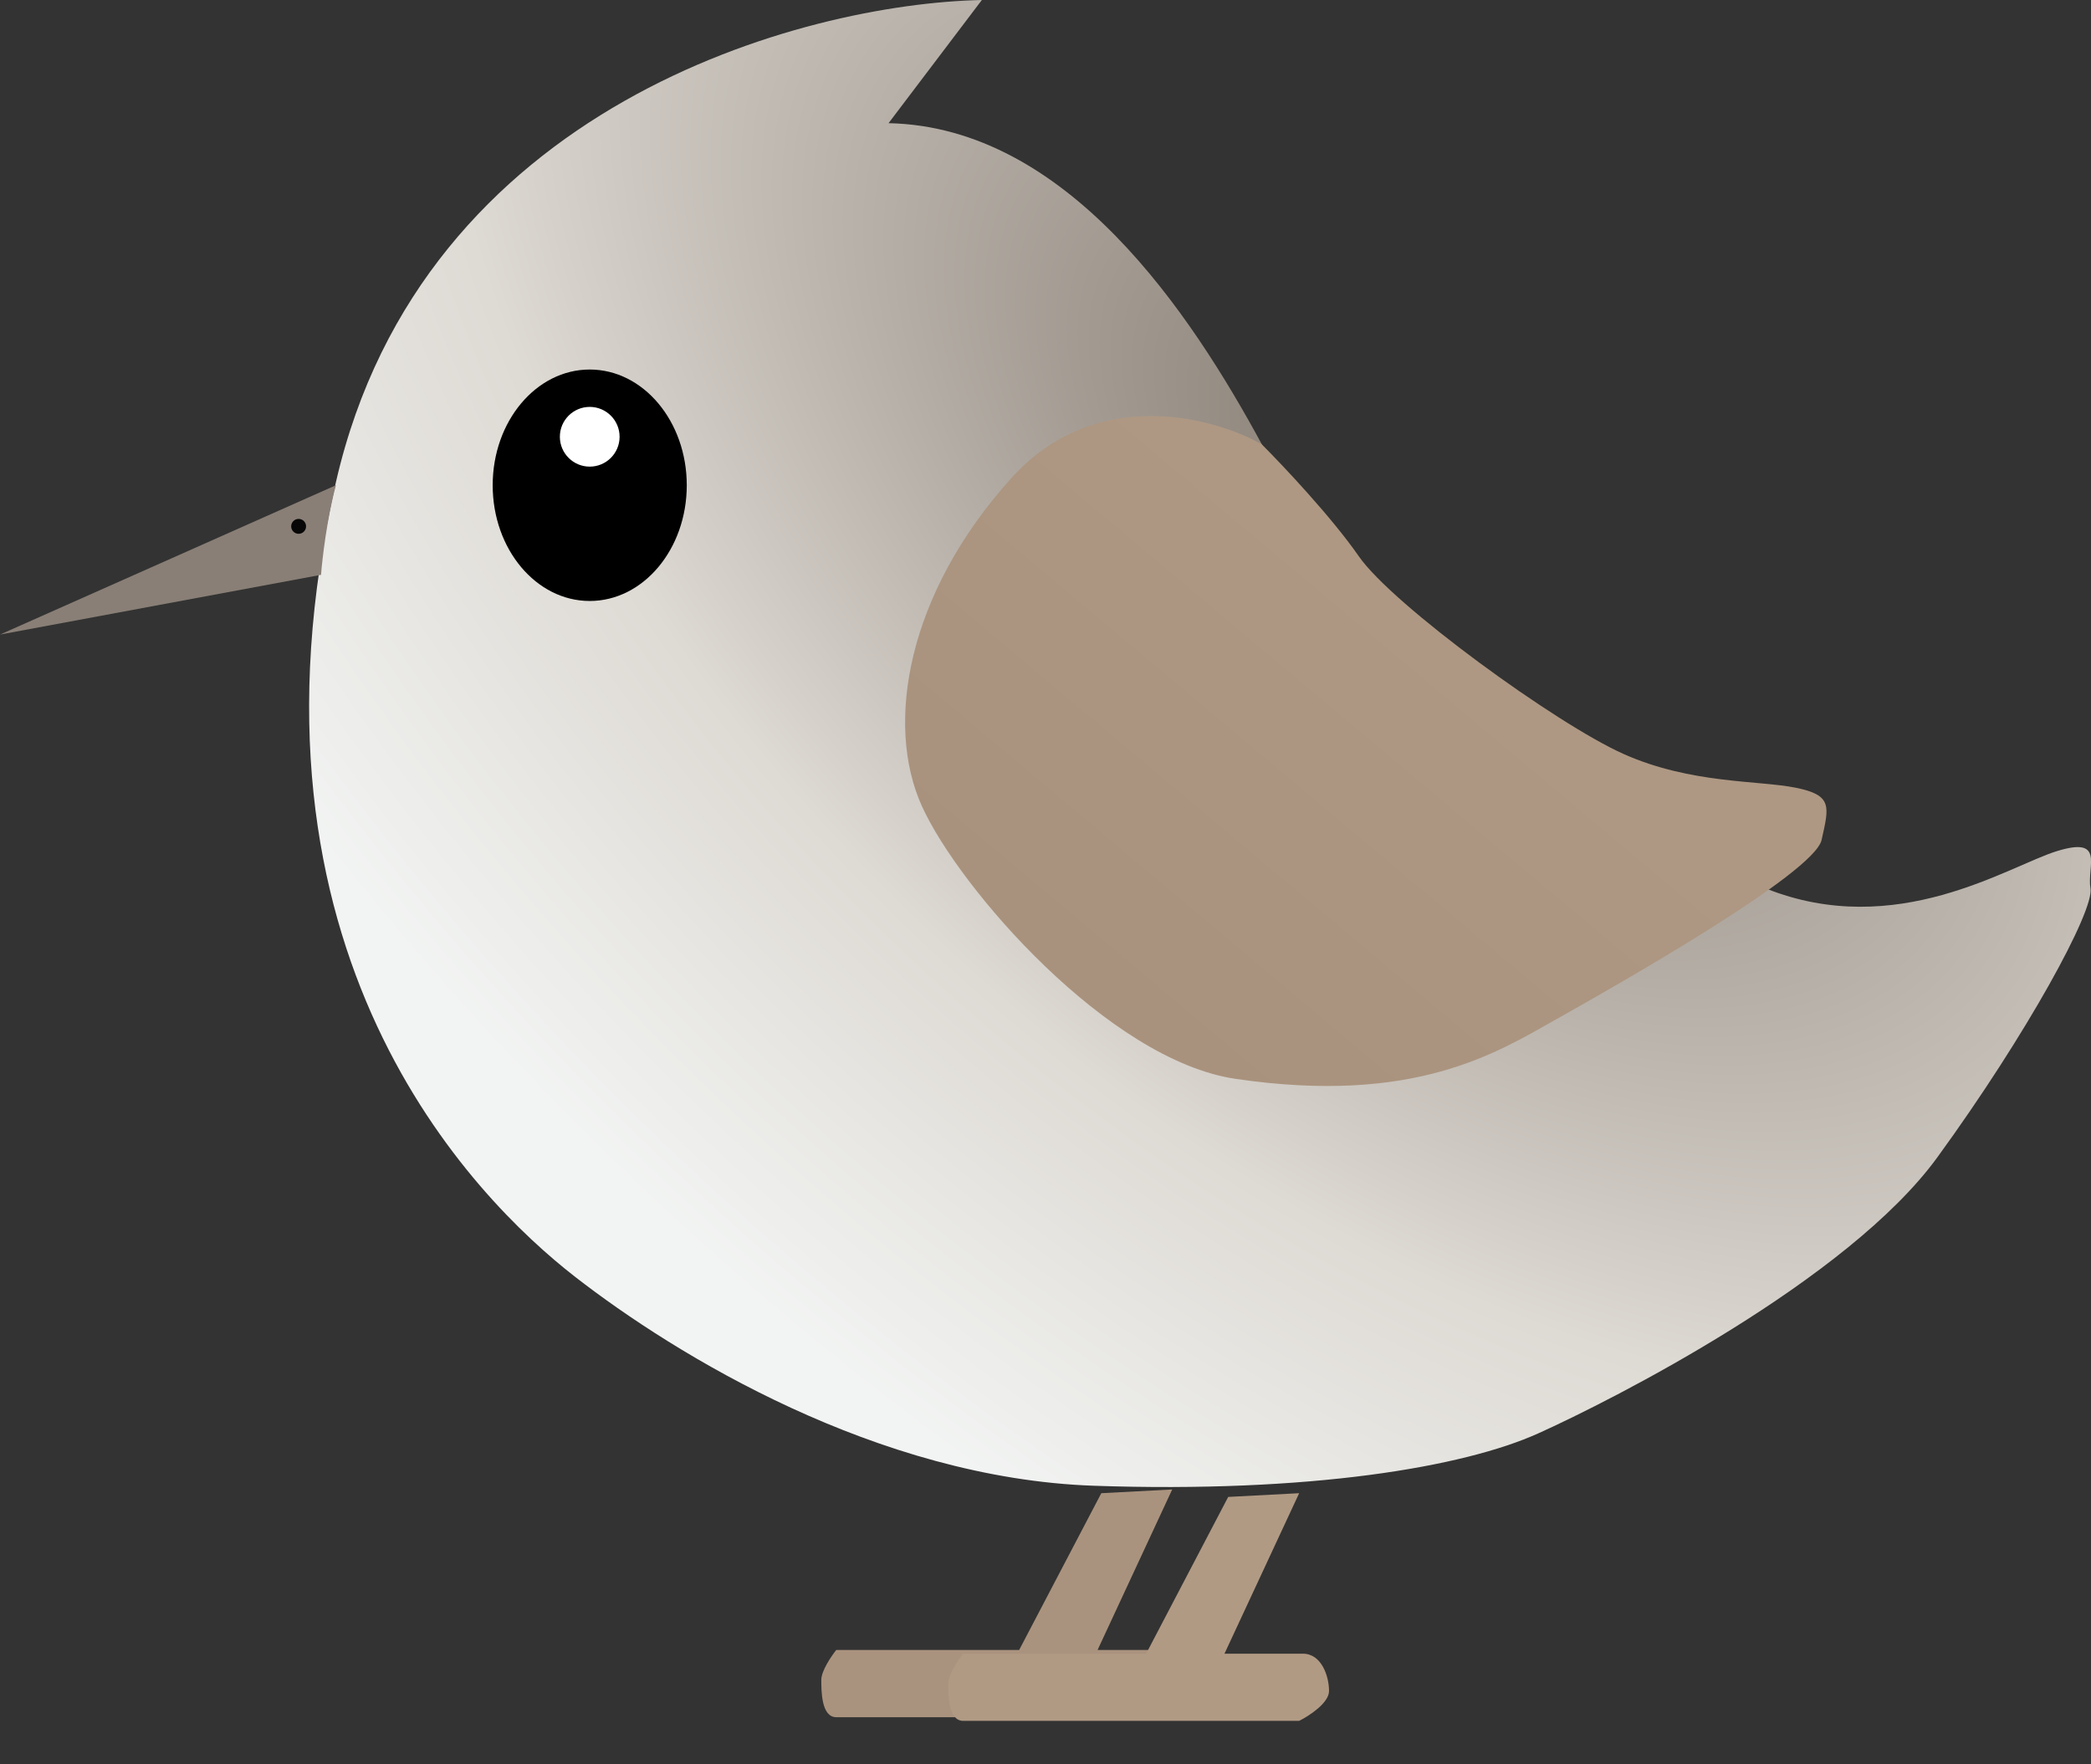 <svg width="32" height="27" viewBox="0 0 32 27" fill="none" xmlns="http://www.w3.org/2000/svg">
  <rect x="0" y="0" width="32" height="27" fill="#333333" stroke="none"/>
  <path
    d="M5.143 7.369C6.468 1.611 12.284 0.057 15.026 0L13.598 1.885C16.34 1.942 18.225 4.799 19.31 6.798C20.11 8.74 25.023 12.796 27.022 13.596C29.022 14.396 30.736 13.254 31.478 13.025C32.221 12.796 31.935 13.254 31.992 13.596C32.05 13.939 31.021 15.824 29.65 17.709C28.279 19.595 24.68 21.423 23.538 21.937C22.395 22.451 20.053 22.851 16.739 22.737C13.426 22.622 10.341 20.737 8.799 19.538C7.256 18.338 3.486 14.568 5.143 7.369Z"
    fill="url(#paint0_radial_532_20)" />
  <path
    d="M15.481 7.312C16.76 5.896 18.566 6.379 19.308 6.798C19.632 7.122 20.382 7.918 20.794 8.512C21.308 9.255 23.821 11.083 24.85 11.54C25.878 11.997 26.906 11.94 27.477 12.054C28.049 12.168 27.992 12.34 27.877 12.854C27.763 13.368 24.735 15.082 23.821 15.596C22.907 16.11 21.651 16.913 18.908 16.51C16.966 16.224 14.681 13.597 14.11 12.34C13.538 11.083 13.881 9.083 15.481 7.312Z"
    fill="url(#paint1_linear_532_20)" />
  <path d="M0 9.711L5.141 7.426C5.004 7.929 4.932 8.55 4.913 8.797L0 9.711Z"
    fill="#897F76" />
  <circle cx="4.57" cy="8.055" r="0.114" fill="#070707" />
  <ellipse cx="9.025" cy="7.426" rx="1.485" ry="1.771" fill="black" />
  <circle cx="9.025" cy="6.684" r="0.457" fill="white" />
  <path
    d="M12.798 25.25H15.597L16.854 22.851L17.939 22.794L16.797 25.25H17.996C18.282 25.25 18.396 25.593 18.396 25.821C18.396 26.004 18.092 26.202 17.939 26.279H12.798C12.569 26.279 12.569 25.879 12.569 25.707C12.569 25.57 12.722 25.345 12.798 25.25Z"
    fill="#AA937E" />
  <path
    d="M14.74 25.307H17.54L18.796 22.908L19.882 22.851L18.739 25.307H19.939C20.224 25.307 20.339 25.65 20.339 25.878C20.339 26.061 20.034 26.259 19.882 26.335H14.74C14.512 26.335 14.512 25.936 14.512 25.764C14.512 25.627 14.664 25.402 14.74 25.307Z"
    fill="#B19A84" />
  <defs>
    <radialGradient id="paint0_radial_532_20" cx="0" cy="0" r="1" gradientUnits="userSpaceOnUse"
      gradientTransform="translate(21.576 7.605) rotate(131.66) scale(18.296 32.467)">
      <stop offset="0.026" stop-color="#897F75" />
      <stop offset="0.539" stop-color="#DEDAD4" />
      <stop offset="0.861" stop-color="#F2F4F3" />
    </radialGradient>
    <linearGradient id="paint1_linear_532_20" x1="21.879" y1="9.655" x2="17.08" y2="15.367"
      gradientUnits="userSpaceOnUse">
      <stop stop-color="#AE9883" />
      <stop offset="1" stop-color="#A9927D" />
    </linearGradient>
  </defs>
</svg>